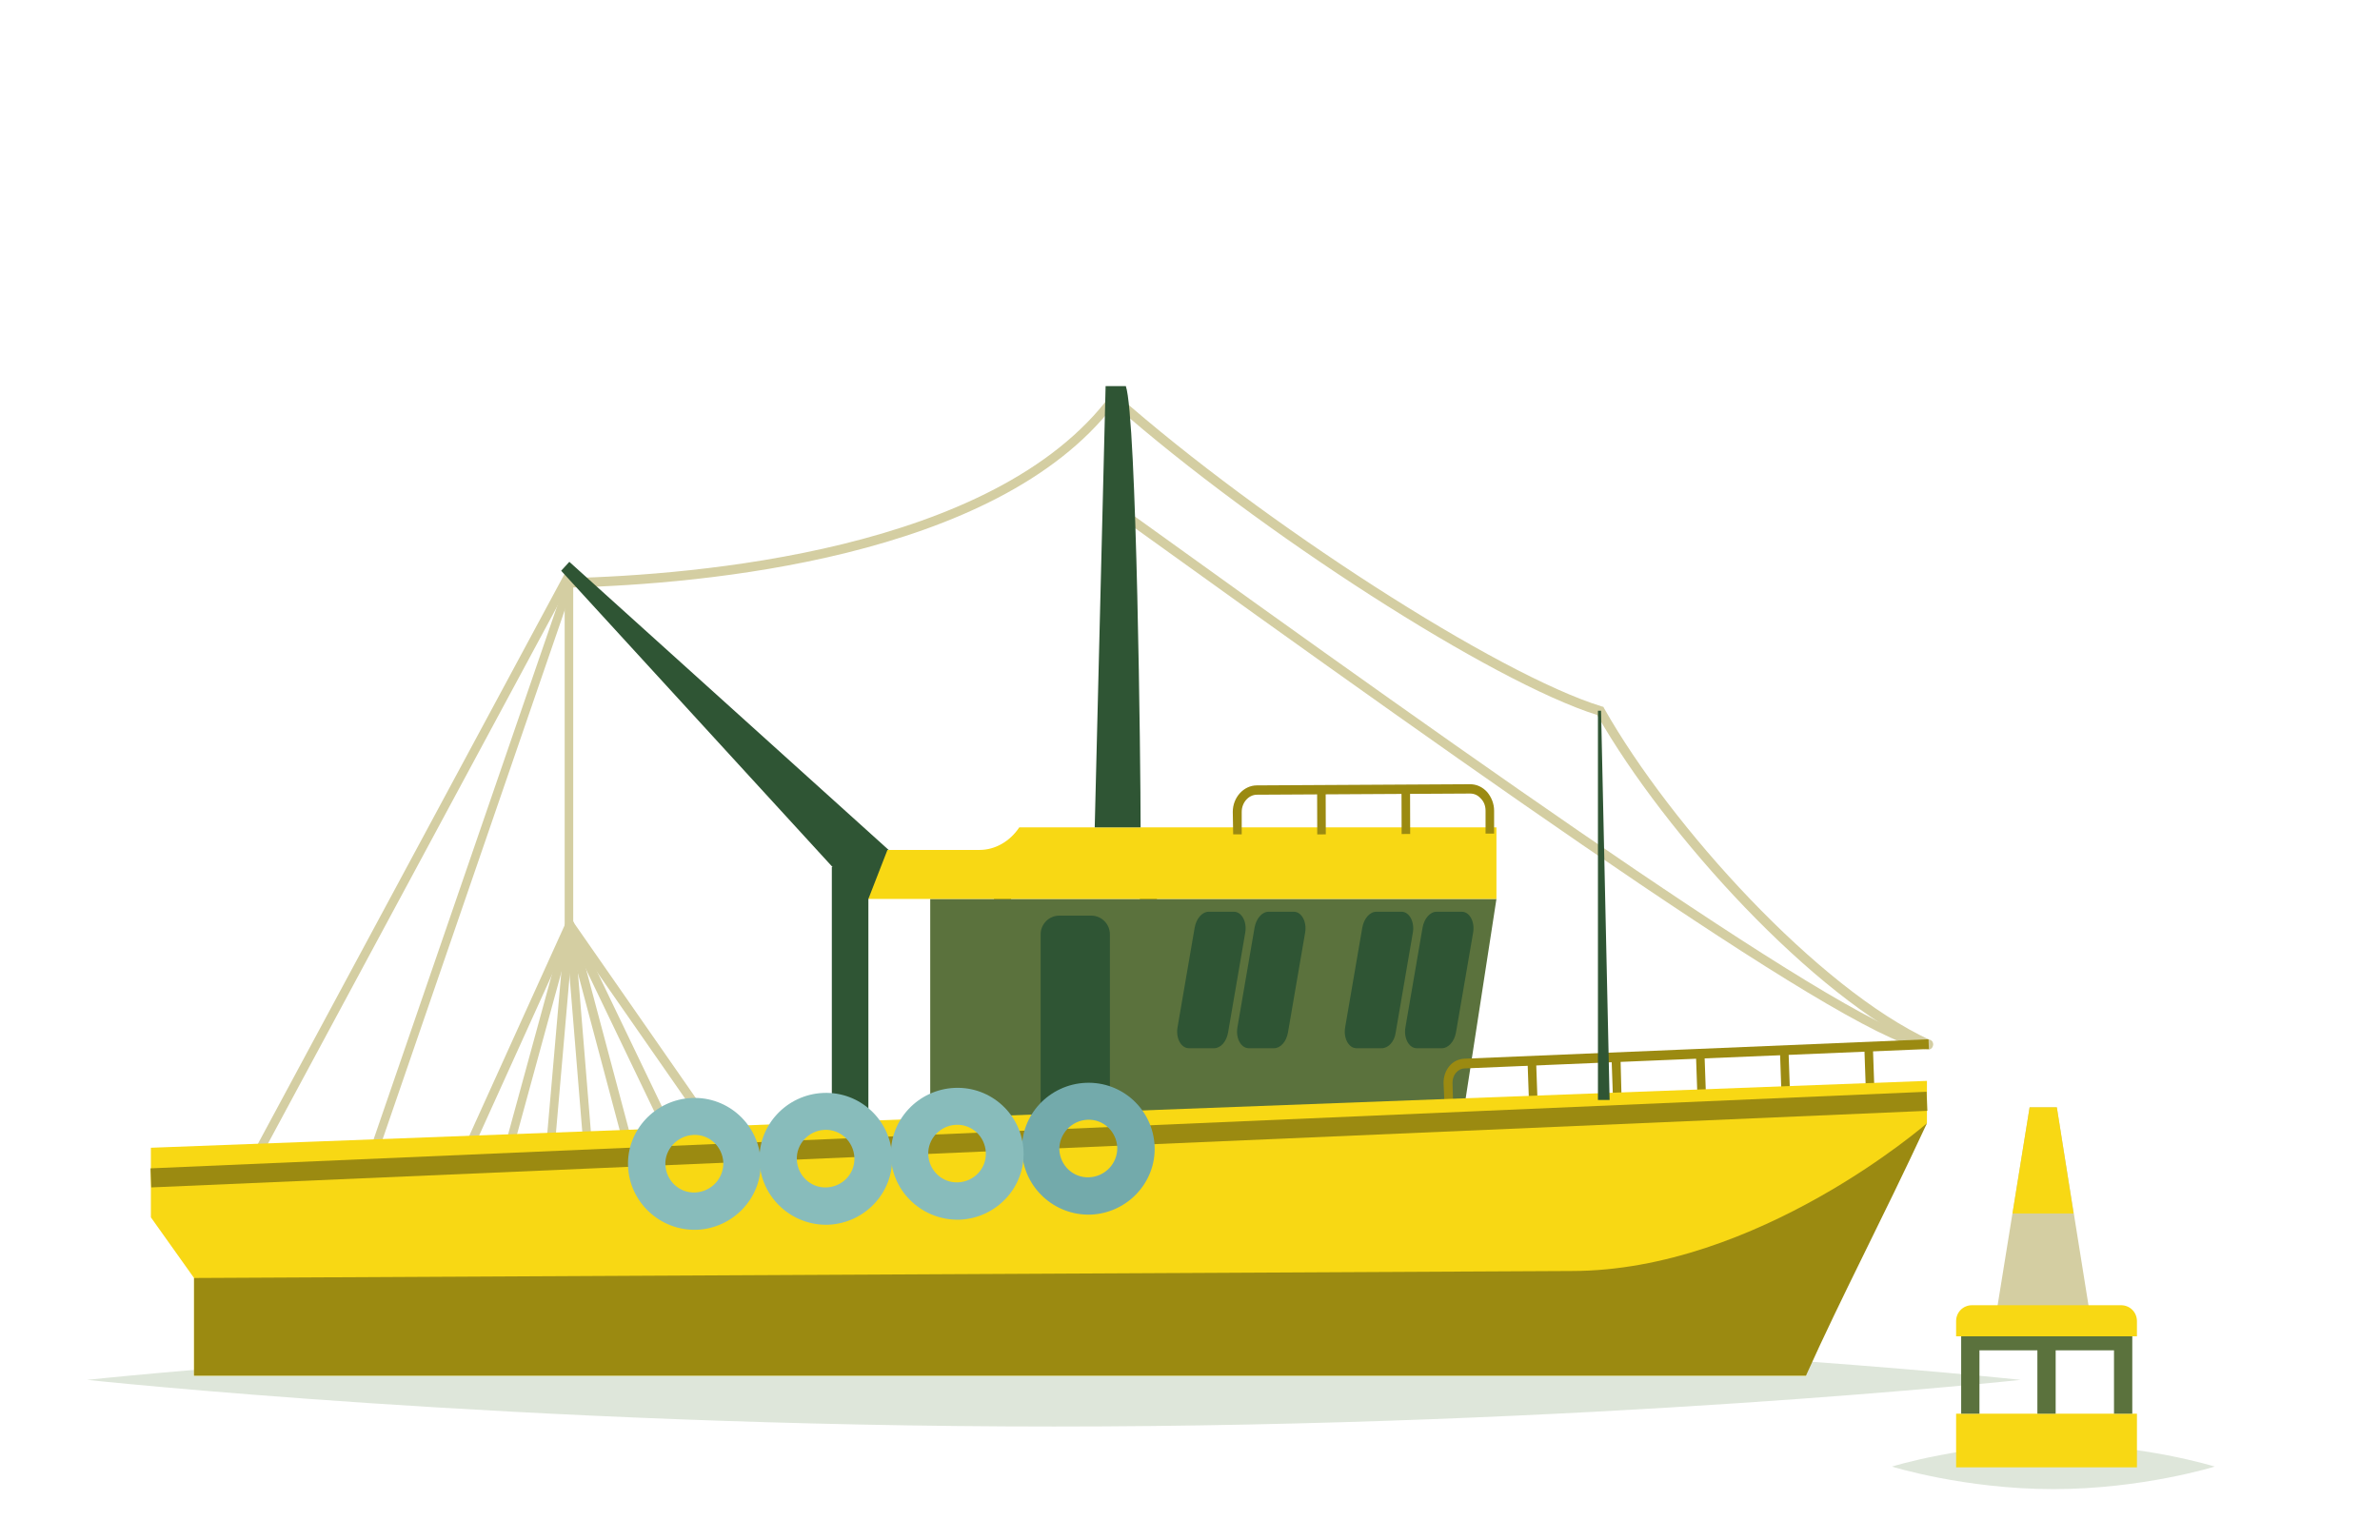 <?xml version="1.0" encoding="utf-8"?>
<!-- Generator: Adobe Illustrator 25.2.2, SVG Export Plug-In . SVG Version: 6.00 Build 0)  -->
<svg version="1.1" id="Layer_1" xmlns="http://www.w3.org/2000/svg" xmlns:xlink="http://www.w3.org/1999/xlink" x="0px" y="0px"
	 viewBox="0 0 612 396" style="enable-background:new 0 0 612 396;" xml:space="preserve">
<style type="text/css">
	.st0{fill:#DEE6DA;}
	.st1{fill:#D4CEA2;}
	.st2{fill:#2F5534;}
	.st3{fill:#9B8A11;}
	.st4{fill:#5B723D;}
	.st5{fill:#F8D814;}
	.st6{fill:#73AAAB;}
	.st7{fill:#88BCBB;}
</style>
<path id="XMLID_7_" class="st0" d="M519.6,354.9c0,0-111.3,12-248.6,12s-248.6-12-248.6-12s111.3-12,248.6-12
	S519.6,354.9,519.6,354.9z"/>
<path id="XMLID_1_" class="st0" d="M569.5,377.2c0,0-18.6,5.8-41.5,5.8c-22.9,0-41.5-5.8-41.5-5.8s18.6-5.8,41.5-5.8
	C550.9,371.4,569.5,377.2,569.5,377.2z"/>
<g>
	<g>
		<path class="st1" d="M67,296.4c0.4,0,0.7-0.2,1-0.6l79.4-147.5c0.3-0.6,0.1-1.3-0.4-1.7c-0.5-0.3-1.2-0.2-1.5,0.4L66.1,294.6
			c-0.3,0.6-0.1,1.3,0.4,1.7C66.6,296.3,66.8,296.4,67,296.4z"/>
	</g>
	<g>
		<path class="st1" d="M495.8,269.9c0.1,0,0.2,0,0.2,0c0.6,0,1.1-0.6,1.1-1.3c0-0.7-0.5-1.2-1.2-1.2c-0.1,0-0.1,0-0.2,0
			c-15.8,0-115.1-70.6-207-136.8c-0.5-0.4-1.2-0.2-1.5,0.4c-0.3,0.6-0.2,1.3,0.3,1.7C383.9,202.1,479.3,269.9,495.8,269.9z"/>
	</g>
	<g>
		<path class="st1" d="M495.9,269.9c0.4,0,0.8-0.3,1-0.8c0.2-0.6,0-1.3-0.6-1.6c-28.8-13.3-66.6-54.9-83.8-85.3l-0.2-0.4l-0.4-0.1
			c-26.7-8.2-87.3-47.2-124.7-80.2l-0.9-0.8l-0.7,0.9c-29.8,40.2-107.3,46.3-139.3,47.1l-1.1,0v89.2c0,0.7,0.5,1.2,1.1,1.2
			c0.6,0,1.1-0.5,1.1-1.2v-86.8c32.7-0.9,108.7-7.3,139.1-47c37.4,32.9,97.2,71.3,124.2,79.8c17.5,30.7,55.5,72.5,84.6,85.9
			C495.7,269.9,495.8,269.9,495.9,269.9z"/>
	</g>
	<g>
		<path class="st1" d="M96.5,296.4c0.4,0,0.9-0.3,1-0.8l50-145.3c0.2-0.6-0.1-1.3-0.6-1.6c-0.6-0.2-1.2,0.1-1.4,0.7l-50,145.3
			c-0.2,0.6,0.1,1.3,0.6,1.6C96.3,296.4,96.4,296.4,96.5,296.4z"/>
	</g>
	<g>
		<path class="st1" d="M121.5,294.3c0.4,0,0.8-0.2,1-0.7l25-55.2c0.3-0.6,0.1-1.3-0.5-1.6c-0.6-0.3-1.2-0.1-1.5,0.5l-25,55.2
			c-0.3,0.6-0.1,1.3,0.5,1.6C121.2,294.3,121.4,294.3,121.5,294.3z"/>
	</g>
	<g>
		<path class="st1" d="M183.3,292c0.2,0,0.5-0.1,0.7-0.3c0.5-0.4,0.6-1.2,0.2-1.7l-36.8-52.9c-0.4-0.5-1.1-0.6-1.6-0.2
			c-0.5,0.4-0.6,1.2-0.2,1.7l36.8,52.9C182.6,291.9,182.9,292,183.3,292z"/>
	</g>
	<g>
		<path class="st1" d="M131.4,294.3c0.5,0,0.9-0.3,1.1-0.9l15.1-55.2c0.2-0.6-0.2-1.3-0.7-1.5c-0.6-0.2-1.2,0.2-1.4,0.8l-15.1,55.2
			c-0.2,0.6,0.2,1.3,0.7,1.5C131.2,294.3,131.3,294.3,131.4,294.3z"/>
	</g>
	<g>
		<path class="st1" d="M173,294.3c0.2,0,0.4,0,0.5-0.1c0.5-0.3,0.8-1.1,0.5-1.7l-26.5-55.2c-0.3-0.6-1-0.8-1.5-0.5
			c-0.5,0.3-0.7,1.1-0.5,1.7l26.5,55.2C172.2,294.1,172.6,294.3,173,294.3z"/>
	</g>
	<g>
		<path class="st1" d="M141.7,294.3c0.6,0,1.1-0.5,1.1-1.1l4.8-55.2c0.1-0.7-0.4-1.3-1-1.3c-0.7,0-1.2,0.4-1.2,1.1l-4.8,55.2
			c-0.1,0.7,0.4,1.3,1,1.3C141.7,294.3,141.7,294.3,141.7,294.3z"/>
	</g>
	<g>
		<path class="st1" d="M161.2,294.3c0.1,0,0.2,0,0.3,0c0.6-0.2,0.9-0.9,0.8-1.5l-14.7-55.2c-0.2-0.6-0.8-1-1.4-0.8
			c-0.6,0.2-0.9,0.9-0.8,1.5l14.7,55.2C160.3,294,160.8,294.3,161.2,294.3z"/>
	</g>
	<g>
		<path class="st1" d="M151,294.3c0,0,0.1,0,0.1,0c0.6-0.1,1.1-0.7,1-1.3l-4.5-55.2c-0.1-0.7-0.6-1.2-1.2-1.1
			c-0.6,0.1-1.1,0.7-1,1.3l4.5,55.2C150,293.8,150.4,294.3,151,294.3z"/>
	</g>
	<rect x="213.9" y="223" class="st2" width="9.4" height="65.2"/>
	<polygon class="st2" points="146.4,144.5 144.3,146.8 222.6,232.3 230.5,220.4 	"/>
	<g>
		<rect x="255.6" y="227.7" class="st3" width="4.4" height="59.5"/>
	</g>
	<g>
		<rect x="293.1" y="227.7" class="st3" width="4.4" height="59.5"/>
	</g>
	<polygon class="st4" points="384.8,231.2 239.2,231.2 239.2,288.9 375.9,288.9 	"/>
	<path class="st2" d="M285.5,288.2h-17.9v-47.9c0-2.7,2.2-4.8,4.8-4.8h8.2c2.7,0,4.8,2.2,4.8,4.8V288.2z"/>
	<g>
		<g>
			<polygon class="st3" points="479.8,280.8 482,280.7 481.6,269.2 479.4,269.3 			"/>
		</g>
		<g>
			<polygon class="st3" points="458.1,281.7 460.3,281.6 459.9,270.1 457.7,270.2 			"/>
		</g>
		<g>
			<polygon class="st3" points="436.5,282.6 438.7,282.5 438.3,271.1 436.1,271.1 			"/>
		</g>
		<g>
			<polygon class="st3" points="414.8,283.5 417,283.4 416.7,272 414.4,272.1 			"/>
		</g>
		<g>
			<polygon class="st3" points="393.2,284.4 395.4,284.3 395,272.9 392.8,273 			"/>
		</g>
		<g>
			<path class="st3" d="M371.5,285.3l2.2-0.1l-0.2-6.7c0-1,0.3-1.9,0.9-2.6c0.6-0.7,1.4-1.1,2.2-1.1l119.4-5l-0.1-2.5l-119.4,5
				c-1.5,0.1-2.8,0.7-3.8,1.9c-1,1.2-1.5,2.7-1.5,4.3L371.5,285.3z"/>
		</g>
	</g>
	<path class="st5" d="M495.5,278L38.8,295.2v17.9l11.1,15.6v25.1h414.5c3.1-37.4,11.6-37.9,31.1-64.9V278z"/>
	<path class="st3" d="M404.1,326.9l-354.2,1.8v25.1h414.5c9.5-21.1,19.1-39.1,31.1-64.9C495.5,288.9,452,326.9,404.1,326.9z"/>
	<path class="st5" d="M228.2,218.6h23.7c4,0,7.8-2.2,10.2-5.8l0,0h122.7v18.4H223.3L228.2,218.6z"/>
	<g>
		<path class="st2" d="M312.2,269.6h-6.5c-2,0-3.4-2.6-2.9-5.4l4.4-25.6c0.4-2.3,1.9-4.1,3.6-4.1l6.5,0c2,0,3.4,2.6,2.9,5.4
			l-4.4,25.6C315.4,267.9,313.9,269.6,312.2,269.6z"/>
		<path class="st2" d="M327.6,269.6l-6.5,0c-2,0-3.4-2.6-2.9-5.4l4.4-25.6c0.4-2.3,1.9-4.1,3.6-4.1h6.5c2,0,3.4,2.6,2.9,5.4
			l-4.4,25.6C330.8,267.9,329.3,269.6,327.6,269.6z"/>
		<path class="st2" d="M355.3,269.6h-6.5c-2,0-3.4-2.6-2.9-5.4l4.4-25.6c0.4-2.3,1.9-4.1,3.6-4.1h6.5c2,0,3.4,2.6,2.9,5.4l-4.4,25.6
			C358.6,267.9,357,269.6,355.3,269.6z"/>
		<path class="st2" d="M370.8,269.6h-6.5c-2,0-3.4-2.6-2.9-5.4l4.4-25.6c0.4-2.3,1.9-4.1,3.6-4.1h6.5c2,0,3.4,2.6,2.9,5.4l-4.4,25.6
			C374,267.9,372.4,269.6,370.8,269.6z"/>
	</g>
	<g>
		<polygon class="st3" points="38.9,305.4 495.6,285.7 495.4,280.8 38.7,300.5 		"/>
	</g>
	<path class="st2" d="M284.3,99.3l5.2,0c2.8,8.2,3.8,97.7,3.8,113.5h-11.8L284.3,99.3z"/>
	<polygon class="st2" points="411.7,182.8 410.9,182.8 410.9,282.9 413.9,282.9 	"/>
	<g>
		<g>
			
				<rect x="360.4" y="203" transform="matrix(1 -2.872174e-03 2.872174e-03 1 -0.598 1.039)" class="st3" width="2.2" height="11.5"/>
		</g>
		<g>
			
				<rect x="338.7" y="203.1" transform="matrix(1 -2.872196e-03 2.872196e-03 1 -0.598 0.977)" class="st3" width="2.2" height="11.5"/>
		</g>
		<g>
			<path class="st3" d="M317.1,214.6l2.2,0l0-5.8c0-2.4,1.8-4.4,3.9-4.4l54.8-0.3c0,0,0,0,0,0c1.1,0,2,0.4,2.8,1.3
				c0.8,0.8,1.2,1.9,1.2,3.1l0,5.9l2.2,0l0-5.9c0-1.8-0.7-3.5-1.8-4.8c-1.2-1.3-2.7-2-4.4-2l-54.8,0.3c-3.4,0-6.2,3.1-6.2,6.8
				L317.1,214.6z"/>
		</g>
	</g>
	<g>
		<path class="st6" d="M262.8,296.1c-0.4-9.3,7-17.2,16.4-17.6c9.4-0.4,17.3,6.9,17.7,16.3c0.4,9.3-7,17.2-16.4,17.6
			C271.1,312.7,263.2,305.4,262.8,296.1z M272.4,295.7c0.2,4.1,3.6,7.3,7.7,7.1c4.1-0.2,7.3-3.6,7.2-7.7c-0.2-4.1-3.6-7.3-7.7-7.1
			C275.5,288.2,272.3,291.7,272.4,295.7z"/>
	</g>
	<g>
		<path class="st7" d="M229.1,297.4c-0.4-9.3,7-17.2,16.4-17.6c9.4-0.4,17.3,6.9,17.7,16.3c0.4,9.3-7,17.2-16.4,17.6
			C237.4,314,229.4,306.7,229.1,297.4z M238.7,297c0.2,4.1,3.6,7.3,7.7,7.1c4.1-0.2,7.3-3.6,7.1-7.7c-0.2-4.1-3.6-7.3-7.7-7.1
			C241.7,289.5,238.5,293,238.7,297z"/>
	</g>
	<g>
		<path class="st7" d="M195.3,298.7c-0.4-9.3,7-17.2,16.4-17.6c9.4-0.4,17.3,6.9,17.7,16.3c0.4,9.3-7,17.2-16.4,17.6
			C203.6,315.3,195.7,308,195.3,298.7z M204.9,298.3c0.2,4.1,3.6,7.3,7.7,7.1c4.1-0.2,7.3-3.6,7.1-7.7c-0.2-4.1-3.6-7.3-7.7-7.1
			C207.9,290.8,204.7,294.3,204.9,298.3z"/>
	</g>
	<g>
		<path class="st7" d="M161.5,300c-0.4-9.3,7-17.2,16.4-17.6c9.4-0.4,17.3,6.9,17.7,16.3c0.4,9.3-7,17.2-16.4,17.6
			C169.8,316.6,161.9,309.3,161.5,300z M171.1,299.6c0.2,4.1,3.6,7.3,7.7,7.1c4.1-0.2,7.3-3.6,7.2-7.7c-0.2-4.1-3.6-7.3-7.7-7.1
			S170.9,295.6,171.1,299.6z"/>
	</g>
</g>
<g>
	<polygon class="st1" points="512.4,343.6 538.3,343.6 528.9,284.8 521.9,284.8 	"/>
	<polygon class="st5" points="533.2,312.1 528.9,284.8 521.9,284.8 517.5,312.1 	"/>
	<rect x="503" y="363.6" class="st5" width="46.5" height="13.8"/>
	<g>
		<polygon class="st4" points="548.3,363.6 543.6,363.6 543.6,347.3 509,347.3 509,363.6 504.3,363.6 504.3,342.1 548.3,342.1 		"/>
	</g>
	<g>
		<rect x="523.9" y="344.7" class="st4" width="4.7" height="18.9"/>
	</g>
	<path class="st5" d="M503,343.7h46.5v-3.9c0-2.3-1.8-4.1-4.1-4.1h-38.3c-2.3,0-4.1,1.8-4.1,4.1V343.7z"/>
</g>
</svg>
